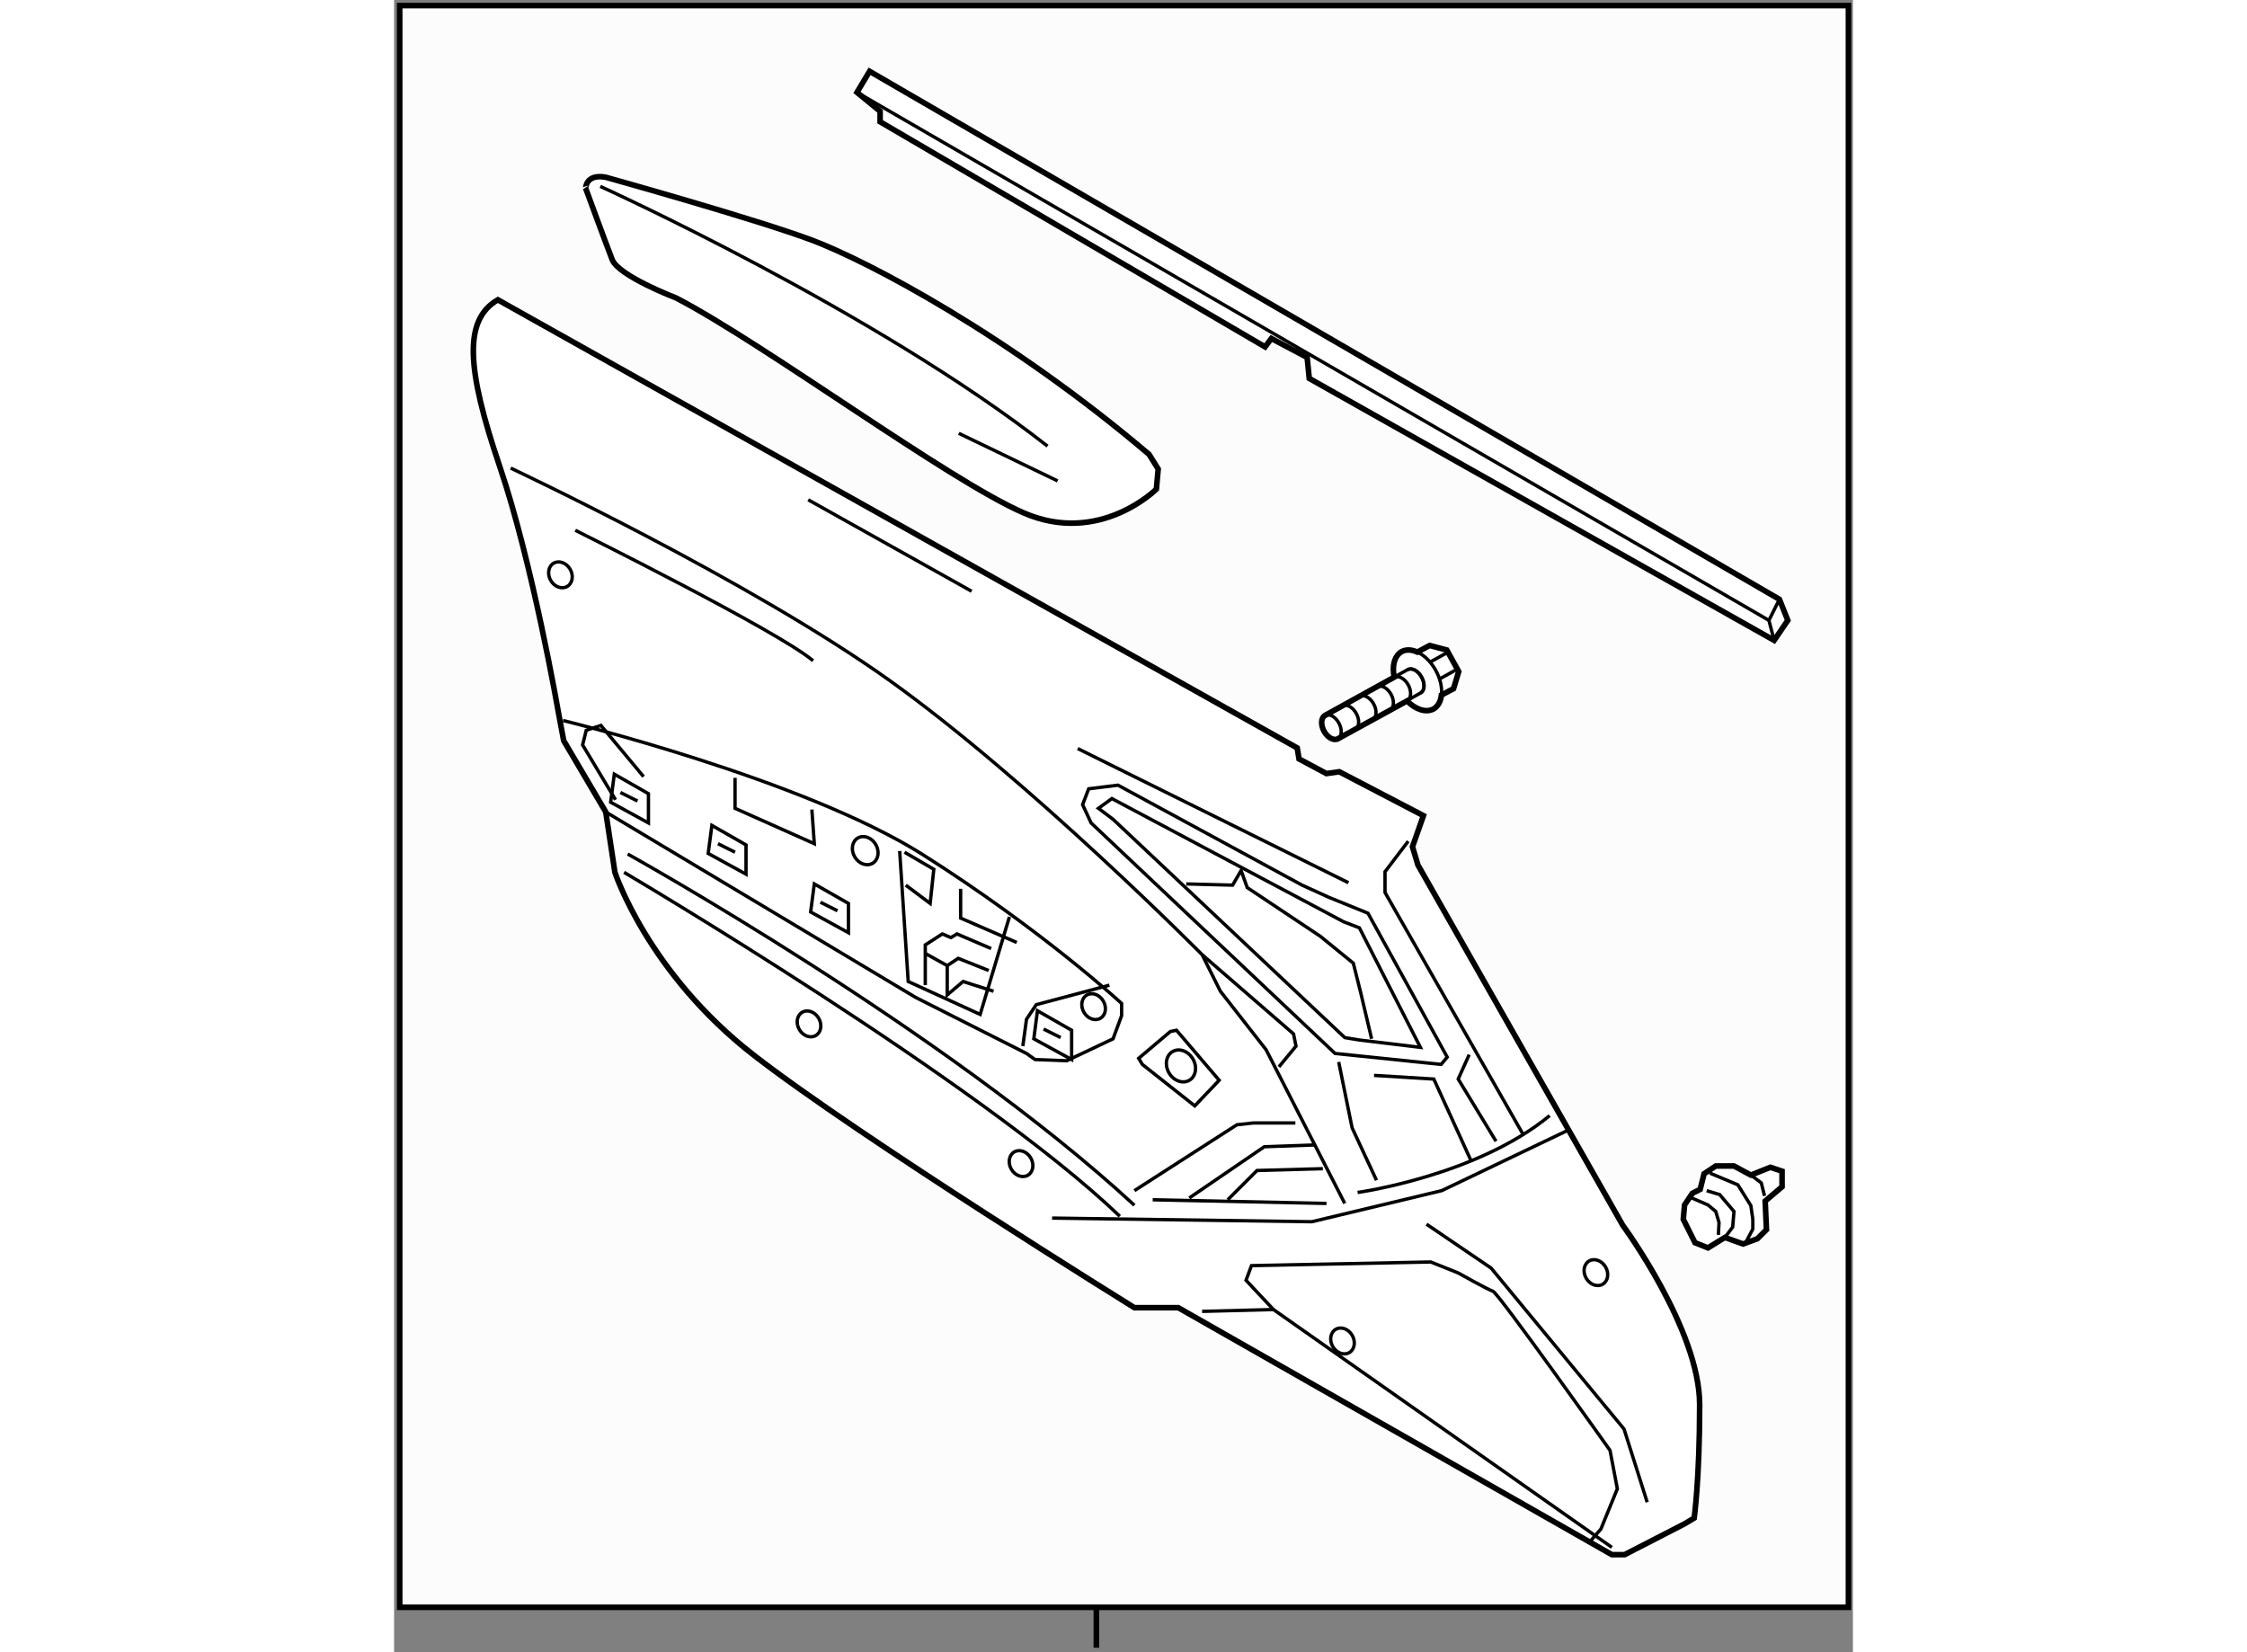 <?xml version="1.0" encoding="utf-8"?>
<!-- Generator: Adobe Illustrator 15.1.0, SVG Export Plug-In . SVG Version: 6.00 Build 0)  -->
<!DOCTYPE svg PUBLIC "-//W3C//DTD SVG 1.1//EN" "http://www.w3.org/Graphics/SVG/1.1/DTD/svg11.dtd">
<svg version="1.1" xmlns="http://www.w3.org/2000/svg" xmlns:xlink="http://www.w3.org/1999/xlink" x="0px" y="0px" width="244.8px"
	 height="180px" viewBox="63.785 16.104 130.277 147.546" enable-background="new 0 0 244.8 180" xml:space="preserve">
	
<rect x="63.785" y="16.104" width="130.277" height="147.546" fill="#808080" stroke="none"/>
	
<g><rect x="64.285" y="16.604" fill="#FCFCFC" stroke="#000000" stroke-width="0.5" width="129.377" height="143.036"></rect><line fill="none" stroke="#000000" stroke-width="0.5" x1="126.5" y1="159.641" x2="126.5" y2="163.25"></line></g><g><path fill="#FFFFFF" stroke="#000000" stroke-width="0.5" d="M153.103,76.574l-6.176,3.415c-0.372,0.207-0.411,0.838-0.095,1.415
			c0.319,0.58,0.883,0.877,1.247,0.671l6.173-3.38c0.74,0.763,1.658,1.078,2.344,0.73c0.411-0.232,0.656-0.686,0.72-1.25
			l1.081-0.572l0.462-1.528l-1.065-1.923l-1.532-0.406l-1.097,0.591c-0.504-0.229-1.01-0.26-1.424-0.032l-0.153,0.111
			C153.076,74.84,152.907,75.666,153.103,76.574z"></path><path fill="none" stroke="#000000" stroke-width="0.3" d="M154.31,75.903c0.369-0.203,0.923,0.094,1.242,0.667
			c0.319,0.575,0.282,1.214-0.093,1.411"></path><path fill="none" stroke="#000000" stroke-width="0.3" d="M146.908,79.999c0.364-0.201,0.934,0.092,1.247,0.669
			c0.316,0.572,0.277,1.209-0.089,1.411"></path><path fill="none" stroke="#000000" stroke-width="0.3" d="M148.462,79.143c0.363-0.198,0.933,0.094,1.247,0.672
			c0.318,0.571,0.279,1.208-0.087,1.411"></path><path fill="none" stroke="#000000" stroke-width="0.3" d="M150.015,78.291c0.363-0.199,0.931,0.095,1.247,0.671
			c0.316,0.569,0.276,1.209-0.09,1.412"></path><path fill="none" stroke="#000000" stroke-width="0.3" d="M151.567,77.436c0.364-0.199,0.931,0.094,1.25,0.672
			c0.313,0.568,0.274,1.208-0.095,1.411"></path><path fill="none" stroke="#000000" stroke-width="0.3" d="M153.1,76.592c0.366-0.198,0.931,0.094,1.25,0.672
			c0.313,0.569,0.276,1.209-0.093,1.411"></path><path fill="none" stroke="#000000" stroke-width="0.3" d="M153.171,76.534l1.126-0.629c0.371-0.2,0.923,0.096,1.241,0.674
			c0.322,0.576,0.285,1.209-0.089,1.408l-1.213,0.687"></path><line fill="none" stroke="#000000" stroke-width="0.3" x1="157.901" y1="74.344" x2="156.256" y2="75.254"></line><line fill="none" stroke="#000000" stroke-width="0.3" x1="158.739" y1="75.856" x2="157.092" y2="76.766"></line><path fill="none" stroke="#000000" stroke-width="0.3" d="M155.164,74.335c0.606,0.277,1.208,0.848,1.64,1.626
			c0.42,0.758,0.588,1.561,0.512,2.212"></path></g><g><path fill="#FFFFFF" stroke="#000000" stroke-width="0.5" d="M82.689,31.932c0,0,13.477,3.758,18.459,5.636
			c4.982,1.879,17.561,8.494,30.057,19.112l0.816,1.308l-0.162,1.797c0,0-5.064,5.063-11.844,2.123
			c-6.779-2.94-23.033-15.028-31.038-19.194c0,0-5.146-1.96-5.717-3.43c-0.572-1.471-2.369-6.371-2.369-6.371
			S80.892,31.605,82.689,31.932z"></path><path fill="none" stroke="#000000" stroke-width="0.3" d="M82.199,32.749c0,0,24.504,11.107,39.94,23.196"></path><line fill="none" stroke="#000000" stroke-width="0.3" x1="114.216" y1="54.802" x2="123.037" y2="59.049"></line></g><g><path fill="#FFFFFF" stroke="#000000" stroke-width="0.5" d="M73.051,42.877l71.386,40.021l0.162,0.98l2.451,1.307l1.143-0.163
			l7.516,3.92l-0.98,2.777l0.49,1.634l18.295,32.181c0,0,6.861,9.311,6.861,16.009c0,6.697-0.49,10.128-0.49,10.128l-0.816,0.49
			l-5.391,2.776h-1.145l-38.715-22.053h-2.613h-1.307c0,0-24.503-15.191-33.978-22.543c-9.475-7.351-12.415-16.335-12.415-16.335
			l-0.816-5.391l-3.757-6.371l-0.49-2.614c0,0-2.287-13.231-5.228-21.889C70.274,49.084,69.948,44.674,73.051,42.877z"></path><path fill="none" stroke="#000000" stroke-width="0.3" d="M74.195,57.905c0,0,21.236,9.965,33.814,18.949
			c12.579,8.984,27.934,24.503,27.934,24.503l1.633,3.268l4.084,5.227l7.023,13.722"></path><path fill="none" stroke="#000000" stroke-width="0.3" d="M84.323,94.007c0,0,31.854,18.785,44.269,30.71"></path><path fill="none" stroke="#000000" stroke-width="0.3" d="M84.649,92.373c0,0,28.261,15.682,45.25,31.364"></path><polyline fill="none" stroke="#000000" stroke-width="0.3" points="122.547,124.881 145.744,125.207 157.342,122.43 
			168.613,117.039 		"></polyline><line fill="none" stroke="#000000" stroke-width="0.3" x1="131.531" y1="123.247" x2="147.051" y2="123.573"></line><path fill="none" stroke="#000000" stroke-width="0.3" d="M149.828,122.594c0,0,10.617-1.471,17.152-6.861"></path><polyline fill="none" stroke="#000000" stroke-width="0.3" points="129.898,122.43 139.047,116.55 140.516,116.386 
			144.273,116.386 		"></polyline><polyline fill="none" stroke="#000000" stroke-width="0.3" points="134.799,123.084 141.496,118.51 146.07,118.347 		"></polyline><polyline fill="none" stroke="#000000" stroke-width="0.3" points="138.23,123.247 140.844,120.633 146.725,120.47 		"></polyline><polyline fill="none" stroke="#000000" stroke-width="0.3" points="135.943,133.212 142.313,133.048 172.533,154.284 		"></polyline><path fill="none" stroke="#000000" stroke-width="0.3" d="M142.313,133.048l-2.449-2.613l0.49-1.307l16.008-0.327l2.451,0.98
			c0,0,2.613,1.47,3.104,1.634c0.49,0.163,10.455,14.212,10.455,14.212l0.652,3.43l-1.469,3.594l-1.145,1.308"></path><path fill="none" stroke="#000000" stroke-width="0.3" d="M79.966,63.459c0,0,18.187,9.039,21.236,11.652"></path><line fill="none" stroke="#000000" stroke-width="0.3" x1="100.767" y1="60.736" x2="115.36" y2="68.904"></line><path fill="none" stroke="#000000" stroke-width="0.3" d="M78.877,80.448c0,0,21.453,5.227,32.126,11.979
			c10.674,6.753,17.752,13.287,17.752,13.287v1.089l-0.764,2.069l-4.139,1.96l-2.83-0.109l-0.764-0.544l-9.91-5.01L82.689,88.616"></path><polygon fill="none" stroke="#000000" stroke-width="0.3" points="92.164,89.813 91.836,92.318 95.213,94.17 95.213,91.557 		"></polygon><line fill="none" stroke="#000000" stroke-width="0.3" x1="92.708" y1="91.447" x2="94.233" y2="92.21"></line><polygon fill="none" stroke="#000000" stroke-width="0.3" points="83.451,85.239 83.125,87.745 86.5,89.596 86.5,86.982 		"></polygon><line fill="none" stroke="#000000" stroke-width="0.3" x1="83.996" y1="86.873" x2="85.52" y2="87.636"></line><polygon fill="none" stroke="#000000" stroke-width="0.3" points="101.311,95.041 100.985,97.546 104.361,99.397 104.361,96.783 
					"></polygon><line fill="none" stroke="#000000" stroke-width="0.3" x1="101.856" y1="96.675" x2="103.38" y2="97.437"></line><polygon fill="none" stroke="#000000" stroke-width="0.3" points="121.24,106.366 120.914,108.872 124.291,110.723 
			124.291,108.109 		"></polygon><line fill="none" stroke="#000000" stroke-width="0.3" x1="121.785" y1="108" x2="123.311" y2="108.763"></line><polyline fill="none" stroke="#000000" stroke-width="0.3" points="94.233,85.566 94.233,88.289 101.311,91.447 101.094,88.398 		
			"></polyline><polyline fill="none" stroke="#000000" stroke-width="0.3" points="108.935,92.101 109.697,103.754 116.123,106.694 
			118.736,97.981 		"></polyline><polyline fill="none" stroke="#000000" stroke-width="0.3" points="111.222,104.08 111.222,100.486 112.747,99.506 
			113.509,99.833 114.053,99.506 117.104,100.813 		"></polyline><polyline fill="none" stroke="#000000" stroke-width="0.3" points="111.222,101.248 113.182,102.338 114.163,101.685 
			116.885,102.773 		"></polyline><polyline fill="none" stroke="#000000" stroke-width="0.3" points="113.182,102.338 113.182,104.951 114.597,103.754 
			117.32,104.625 		"></polyline><polyline fill="none" stroke="#000000" stroke-width="0.3" points="114.379,95.477 114.379,98.091 119.389,100.269 		"></polyline><polyline fill="none" stroke="#000000" stroke-width="0.3" points="109.479,95.15 111.657,96.783 111.984,93.734 109.37,92.21 		
			"></polyline><polyline fill="none" stroke="#000000" stroke-width="0.3" points="119.934,109.525 120.26,107.129 121.131,105.822 
			127.666,104.08 		"></polyline><polyline fill="none" stroke="#000000" stroke-width="0.3" points="86.065,85.458 82.253,80.884 80.947,81.319 80.62,82.626 
			83.56,87.526 		"></polyline><ellipse transform="matrix(0.865 -0.503 0.503 0.865 -31.941 65.64)" fill="none" stroke="#000000" stroke-width="0.3" cx="105.772" cy="92.06" rx="1.089" ry="1.307"></ellipse><ellipse transform="matrix(0.864 -0.503 0.503 0.864 -23.253 48.728)" fill="none" stroke="#000000" stroke-width="0.3" cx="78.664" cy="67.451" rx="1.002" ry="1.202"></ellipse><ellipse transform="matrix(0.864 -0.503 0.503 0.864 -40.408 65.379)" fill="none" stroke="#000000" stroke-width="0.3" cx="100.88" cy="107.527" rx="1.001" ry="1.203"></ellipse><ellipse transform="matrix(0.864 -0.504 0.504 0.864 -44.17 76.631)" fill="none" stroke="#000000" stroke-width="0.3" cx="119.721" cy="120.051" rx="1.002" ry="1.204"></ellipse><ellipse transform="matrix(0.864 -0.503 0.503 0.864 -48.209 93.114)" fill="none" stroke="#000000" stroke-width="0.3" cx="148.515" cy="135.93" rx="1.002" ry="1.203"></ellipse><ellipse transform="matrix(0.864 -0.503 0.503 0.864 -42.029 103.767)" fill="none" stroke="#000000" stroke-width="0.3" cx="171.166" cy="129.723" rx="1.001" ry="1.203"></ellipse><ellipse transform="matrix(0.864 -0.503 0.503 0.864 -36.177 77.961)" fill="none" stroke="#000000" stroke-width="0.3" cx="126.299" cy="105.981" rx="1.001" ry="1.203"></ellipse><ellipse transform="matrix(0.864 -0.503 0.503 0.864 -37.786 82.592)" fill="none" stroke="#000000" stroke-width="0.3" cx="134.1" cy="111.29" rx="1.236" ry="1.484"></ellipse><polygon fill="none" stroke="#000000" stroke-width="0.3" points="133.111,108.219 130.279,110.614 130.605,111.159 
			135.289,114.861 137.467,112.574 133.656,108.109 		"></polygon><polyline fill="none" stroke="#000000" stroke-width="0.3" points="155.982,125.426 161.752,129.346 173.623,143.721 
			175.691,150.255 		"></polyline><line fill="none" stroke="#000000" stroke-width="0.3" x1="124.834" y1="82.953" x2="149.012" y2="94.933"></line><polyline fill="none" stroke="#000000" stroke-width="0.3" points="154.348,91.229 152.277,93.952 152.277,95.804 
			164.584,117.366 		"></polyline><polygon fill="none" stroke="#000000" stroke-width="0.3" points="128.428,86.221 125.814,86.547 125.271,87.962 126.031,89.596 
			147.814,110.179 157.289,111.159 157.832,110.505 150.754,97.655 147.268,96.239 144.873,95.15 		"></polygon><polygon fill="none" stroke="#000000" stroke-width="0.3" points="127.885,87.418 126.686,88.289 127.992,89.27 148.684,108.764 
			149.99,108.98 155.436,109.635 149.99,98.962 148.574,98.417 		"></polygon><polyline fill="none" stroke="#000000" stroke-width="0.3" points="134.525,95.041 138.666,95.15 139.426,93.843 139.973,95.368 
			146.508,99.724 149.447,102.12 150.102,104.733 151.08,108.872 		"></polyline><polyline fill="none" stroke="#000000" stroke-width="0.3" points="135.943,101.357 144.109,108.437 144.328,109.525 
			142.803,111.377 		"></polyline><polyline fill="none" stroke="#000000" stroke-width="0.3" points="148.141,110.941 149.338,116.822 151.516,121.505 		"></polyline><polyline fill="none" stroke="#000000" stroke-width="0.3" points="151.299,112.139 156.635,112.466 160.01,119.871 		"></polyline><polyline fill="none" stroke="#000000" stroke-width="0.3" points="162.189,118.02 158.813,112.466 159.793,110.288 		"></polyline></g>



	
<g><polygon fill="#FFFFFF" stroke="#000000" stroke-width="0.5" points="180.422,122.317 179.725,122.666 179.029,123.71 
			178.914,124.987 179.957,127.077 181.119,127.541 182.627,126.612 184.252,127.193 185.529,126.729 186.342,125.917 
			186.227,123.363 187.734,122.086 187.734,120.693 186.689,120.345 184.949,121.042 183.441,120.229 181.814,120.229 
			180.771,120.926 		"></polygon><polyline fill="none" stroke="#000000" stroke-width="0.3" points="181.002,122.434 182.162,122.782 183.441,124.291 
			183.324,125.685 182.627,126.612 		"></polyline><polyline fill="none" stroke="#000000" stroke-width="0.3" points="179.377,122.956 181.119,123.71 181.814,124.291 
			182.105,125.277 182.047,126.38 		"></polyline><polyline fill="none" stroke="#000000" stroke-width="0.3" points="184.949,121.042 185.879,121.737 186.168,122.898 		"></polyline><polyline fill="none" stroke="#000000" stroke-width="0.3" points="181.293,120.867 183.789,121.912 184.949,123.769 
			185.123,124.987 185.123,125.858 184.543,126.961 		"></polyline></g>



	
<g><polygon fill="#FFFFFF" stroke="#000000" stroke-width="0.5" points="105.122,24.352 107.188,26.042 107.188,26.98 
			141.568,47.082 142.129,46.331 145.323,48.021 145.512,49.899 187.028,73.288 188.248,71.504 187.498,69.625 106.25,22.473 		"></polygon><polyline fill="none" stroke="#000000" stroke-width="0.3" points="105.122,24.352 186.56,71.504 187.498,69.625 		"></polyline><line fill="none" stroke="#000000" stroke-width="0.3" x1="186.56" y1="71.504" x2="187.028" y2="73.288"></line></g>


</svg>